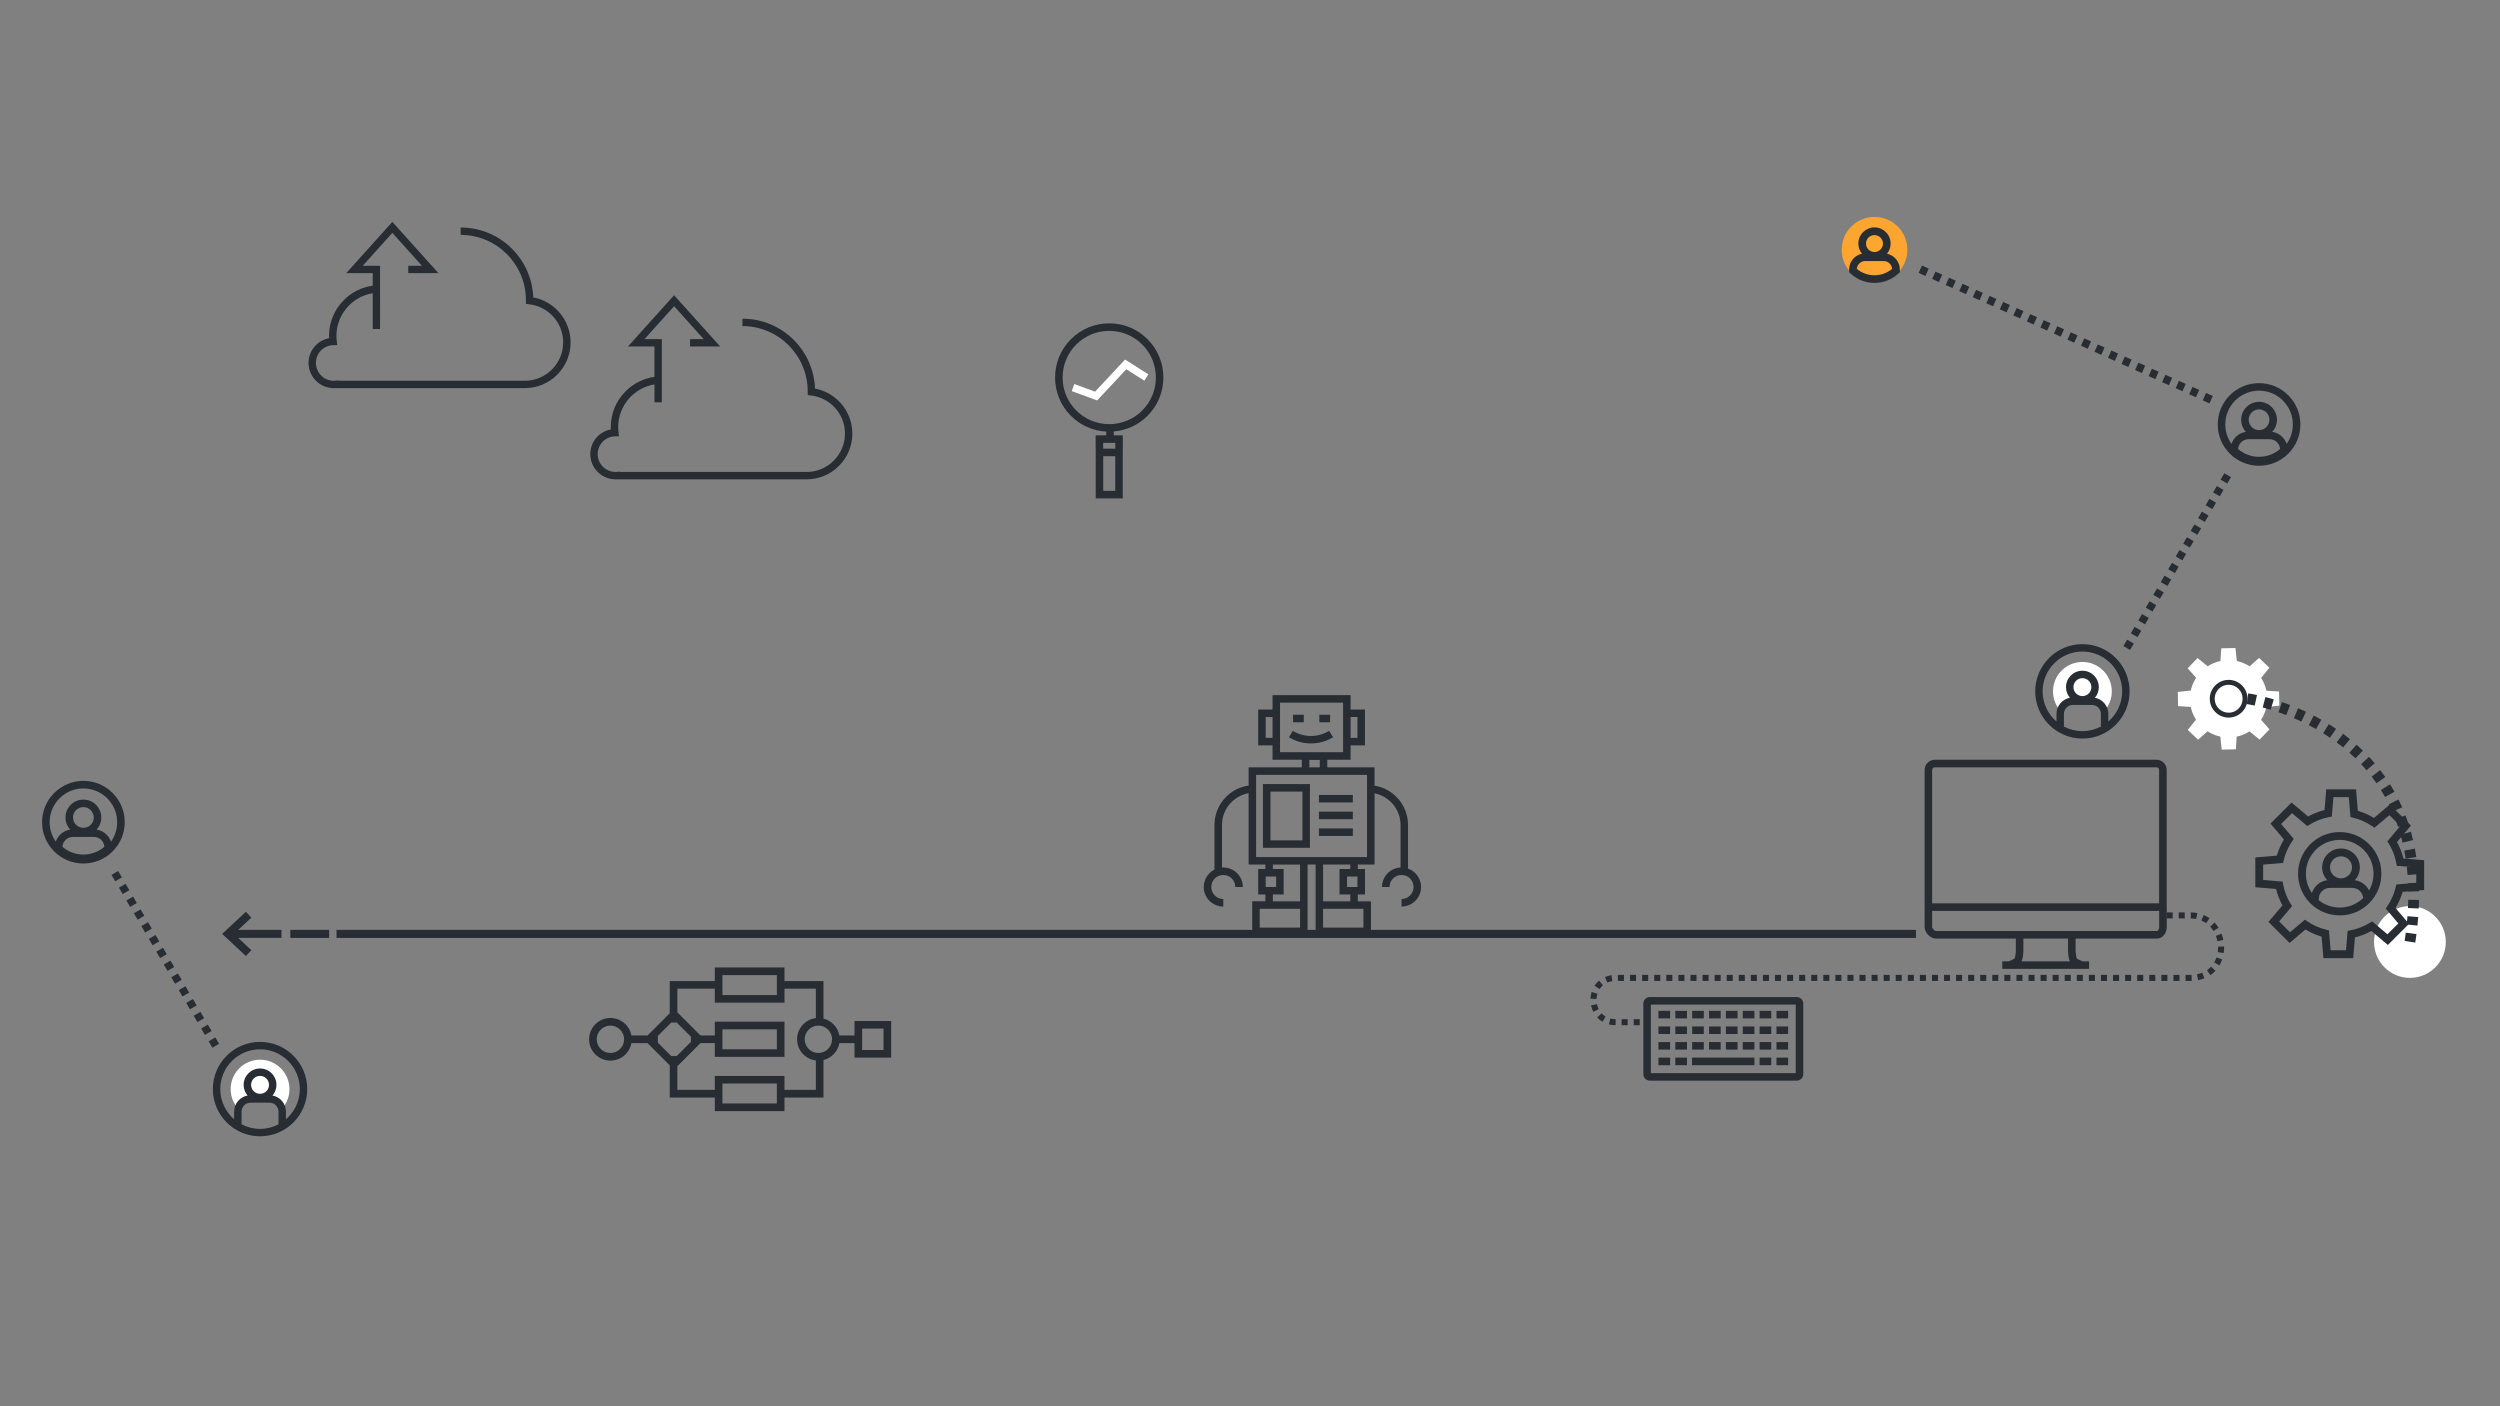 <svg baseProfile="basic" class="banner" xmlns="http://www.w3.org/2000/svg" viewBox="0 0 15360 8640"><rect x="0" y="0" width="15360" height="8640" fill="#808080" stroke="none"/><style>.st0{fill:#51C8D4;} .st1{fill:#282D33;} .st2{fill:#FCA531;} .st3{fill:#FFFFFF;}</style><g id="group_2"><path id="keyboard_1_" class="st1" d="M11039.5 6125.9h-903c-22 0-39.9 17.9-39.9 39.8v434c0 22 17.9 39.8 39.9 39.8h903c22 0 39.8-17.9 39.8-39.8v-434c0-21.9-17.8-39.8-39.8-39.8zm-6.5 467.3h-890v-421h890.1v421zm-46.8-336.2h-71.6v-46.3h71.6v46.3zm-103.6 0h-71.6v-46.3h71.6v46.3zm-103.5 0h-71.6v-46.3h71.6v46.3zm-103.6 0h-71.6v-46.3h71.6v46.3zm-103.6 0h-71.6v-46.3h71.6v46.3zm-103.6 0h-71.6v-46.3h71.6v46.3zm-103.5 0h-71.6v-46.3h71.6v46.3zm-103.6 0h-71.6v-46.3h71.6v46.3zm725 95.8h-71.6v-46.3h71.6v46.3zm-103.6 0h-71.6v-46.3h71.6v46.3zm-103.5 0h-71.6v-46.3h71.6v46.3zm-103.6 0h-71.6v-46.3h71.6v46.3zm-103.6 0h-71.6v-46.3h71.6v46.3zm-103.6 0h-71.6v-46.3h71.6v46.3zm-103.5 0h-71.6v-46.3h71.6v46.3zm-103.6 0h-71.6v-46.3h71.6v46.3zm725 95.8h-71.6v-46.3h71.6v46.3zm-103.6 0h-71.6v-46.3h71.6v46.3zm-103.5 0h-71.6v-46.3h71.6v46.3zm-103.6 0h-71.6v-46.3h71.6v46.3zm-103.6 0h-71.6v-46.3h71.6v46.3zm-103.6 0h-71.6v-46.3h71.6v46.3zm-103.5 0h-71.6v-46.3h71.6v46.3zm-103.6 0h-71.6v-46.3h71.6v46.3zm725 95.8h-71.6V6498h71.6v46.4zm-103.6 0h-71.6V6498h71.6v46.4zm-103.5 0h-383.2V6498h383.2v46.4zm-414.3 0h-71.6V6498h71.6v46.4zm-103.6 0h-71.6V6498h71.6v46.4z"></path><path id="usb" class="st1" d="M10683.1 5989.7h37.1v37.1h-37.1v-37.1zm74.2 37h37.1v-37.1h-37.1v37.1zm-296.8 0h37.1v-37.1h-37.1v37.1zm445.1 0h37.1v-37.1h-37.1v37.1zm-74.2 0h37.1v-37.1h-37.1v37.1zm-445.1 0h37.1v-37.1h-37.1v37.1zm148.4 0h37.1v-37.1h-37.1v37.1zm74.2 0h37.1v-37.1h-37.1v37.1zm370.9 0h37.1v-37.1h-37.1v37.1zm445 0h37.1v-37.1h-37.1v37.1zm74.2 0h37.1v-37.1h-37.1v37.1zm-148.3 0h37.1v-37.1h-37.1v37.1zm-148.4 0h37.1v-37.1h-37.1v37.1zm74.2 0h37.1v-37.1h-37.1v37.1zm-148.3 0h37.1v-37.1h-37.1v37.1zm-74.2 0h37.1v-37.1h-37.1v37.1zm-741.9 0h37.1v-37.1h-37.1v37.1zm-471.8 199.5l-27.2 25.2c9.7 10.4 20.8 19.4 33 26.5l18.7-32c-9.1-5.3-17.4-11.9-24.5-19.7zm44.8 67.6c12.9 3.3 26.7 5 40.9 5.2l.5-37.1c-11.4-.2-22.2-1.5-32.4-4.1l-9 36zm-73.4-124.1l-36.3 7.6c2.9 13.8 7.5 27.1 13.7 39.4l33.1-16.6c-4.7-9.5-8.2-19.7-10.5-30.4zm89.2-178.1c-14.2 2.1-27.7 5.8-40.2 11l14.4 34.1c9.5-4 20-6.9 31-8.5l-5.2-36.6zm3722.9-209l36.3-7.3c-2.7-13.2-6.5-26.2-11.3-38.6l-34.5 13.5c4.1 10.3 7.3 21.3 9.5 32.4zm-3775.5 270.5l-23.8-28.4c-10.8 9.1-20.3 19.8-28 31.9l31.2 20.1c5.7-9 12.6-16.9 20.6-23.6zm3782.6-352.6c-7.2-11.6-15.5-22.5-24.7-32.3l-27.1 25.3c7.5 8 14.3 16.9 20.2 26.5l31.6-19.5zM10037.4 6299h37v-37h-37v37zm126.2-272.3h37.1v-37.1h-37.1v37.1zm74.2 0h37.1v-37.1h-37.1v37.1zm-260.1-37h-37.2v37.1h37.2v-37.1zm111.6 37h37.2v-37.1h-37.2v37.1zm-126 272.3h37v-37h-37v37zm88.8-309.3h-37.2v37.1h37.2v-37.1zm1521.1 37h37.1v-37.1h-37.1v37.1zm-1758.8 78.9l-35.5-10.7c-4 13.2-6.3 27-6.9 41.1l37 1.5c.5-11 2.3-21.7 5.4-31.9zm3093.9-78.9h37.1v-37.1h-37.1v37.1zm371.1 0h37.1v-37.1h-37.1v37.1zm32.9-384h36.8v-37.1h-36.8v37.1zm41.4 384h37.2v-37.1h-37.2v37.1zm32.4-384h37v-37.1h-37v37.1zm-403.6 384h37.1v-37.1h-37.1v37.1zm148.4 0h37.1v-37.1h-37.1v37.1zm-74.2 0h37.1v-37.1h-37.1v37.1zm148.5 0h37.1v-37.1h-37.1v37.1zm399-113.8l32 18.7c6.8-11.6 12.5-24 16.9-37l-35.1-12c-3.7 10.8-8.3 20.9-13.8 30.3zm-148.3 76.8h-27.8v37.1h27.8c3.3 0 6.7-.1 10-.2l-1.3-37c-2.9 0-5.8.1-8.7.1zm103.8-28.9l20.9 30.6c11.4-7.7 21.8-16.7 31.2-26.8l-27.2-25.2c-7.5 8-15.9 15.2-24.9 21.4zm105-145.6l-37 1.1c.1 1.9.1 3.9.1 5.9 0 9.4-.7 18.8-2 27.9l36.7 5.3c1.6-10.9 2.4-22.1 2.4-33.2-.1-2.4-.1-4.7-.2-7zm-204.2-209.5l-.7 37.1c11.5.2 22.8 1.4 33.5 3.5l7.2-36.3c-12.8-2.6-26.3-4-40-4.3zm37.9 380l7.1 36.4c13.6-2.7 26.6-6.5 38.8-11.4l-13.9-34.4c-9.9 4-20.7 7.2-32 9.4zm41.1-363.9l-14.3 34.2c10.2 4.3 19.9 9.6 29 15.9l21.2-30.4c-11.2-7.8-23.3-14.4-35.9-19.7zm-1818 404.9h37.2v-37.1h-37.2v37.1zm370.8 0h37.1v-37.1h-37.1v37.1zm-148.2 0h36.9v-37.1h-36.9v37.1zm74 0h37.1v-37.1h-37.1v37.1zm148.4 0h37.1v-37.1h-37.1v37.1zm-519.2 0h37.1v-37.1h-37.1v37.1zm593.3 0h37.1v-37.1h-37.1v37.1zm-444.7 0h37.1v-37.1h-37.1v37.1zm74.2 0h37v-37.1h-37v37.1zm593.1 0h37.1v-37.1h-37.1v37.1zm222.5 0h37.1v-37.1h-37.1v37.1zm-74.2 0h37.1v-37.1h-37.1v37.1zm-296.7 0h37.1v-37.1h-37.1v37.1zm445.1 0h37.1v-37.1h-37.1v37.1zm-370.9 0h37.1v-37.1h-37.1v37.1zm148.3 0h37.1v-37.1h-37.1v37.1zm296.8 0h37.1v-37.1h-37.1v37.1z"></path><path id="desktop" class="st1" d="M13312.2 5572.6v-842c0-34.6-28.1-62.7-62.7-62.7h-1362c-34.6 0-62.7 28.1-62.7 62.7v842h-.1v121.6c0 36.6 34.9 72.5 70.4 72.5h490c0 8.2.1 17.1.2 26.2.4 28 .8 59.6-2.7 77.2-2.9 14.8-4.7 18-5.1 18.6-.8.8-4.4 2.8-7.2 4.3l-2.1 1.2c-5.3 2.9-14.2 7.2-25 12h-41.1v46.5h49.4l.2.5c.4-.2.8-.4 1.2-.5h431c.5.2 1.1.5 1.6.7l.3-.7h49.4v-46.5h-41.5c-10.9-4.9-19.8-9.1-25.1-12l-1.2-.7c-2.8-1.5-6.2-3.4-7.2-4.3-.7-1.2-2.3-5.3-5-19.1-3.5-17.6-3.1-48.8-2.7-76.3.1-9.5.2-18.7.2-27.2h499.3c37.9 0 60.5-35.9 60.5-70.5v-123.6h-.3zm-1441-842.1c0-8.9 7.3-16.2 16.2-16.2h1362c9 0 16.2 7.3 16.2 16.2v819.6h-1394.5v-819.6zm834.7 1062.8c-.4 31.2-.8 63.5 3.6 85.9 2.2 11.4 4.3 19.9 7.3 27.1h-296.2c3.3-7.4 5.5-16.2 7.6-27 4.4-22.4 4-55.2 3.6-86.9-.1-9-.2-17.8-.2-25.6h274.6c-.1 7.9-.2 17.1-.3 26.5zm546-73.2H11895c-10 0-23.9-15.1-23.9-26v-97.5h1394.8v99.5c0 11.4-5.8 24-14 24z"></path><path id="cloud_x5F_1" class="st1" d="M5164.8 2476c-41.5-46.2-96.8-77.1-157.2-88.5-2-54.3-13.7-107-34.8-156.9-22.5-53.1-54.7-100.8-95.6-141.8-41-41-88.7-73.2-141.9-95.6-55-23.3-113.5-35.1-173.7-35.1v45.4c221 0 400.9 179.8 400.9 400.8v23.2l20.1 2.3c119 13.6 208.8 114.2 208.8 234.1 0 130-105.8 235.8-235.8 235.8H3810.8l-.5-2.2-19.5 1.7c-3 .3-6.1.5-9.2.5-60.3 0-109.4-49.1-109.4-109.5 0-59.5 46.6-107.5 106.1-109.2l24.8-.7-2.9-24.6c-1.3-11.4-2-21.7-2-31.5 0-132 96.6-241.8 222.9-262.4V2472h45.2v-388.4h-106.4l82.3-91.6 99.5-110.6 181.8 202.1h-83.9v45.2h185.3L4141.5 1814l-283.2 314.8H4021v186.8c-66.8 9.2-128.6 39.7-177.1 88.3-58.8 58.8-91.2 137-91.2 220.2 0 4.6.1 9.2.4 14-31.2 5.8-59.9 21.1-82.5 44.2-28.3 29-43.8 67.3-43.8 107.9 0 82.9 65.4 150.8 147.3 154.7v.2h1181.5c75.1 0 145.7-29.3 198.8-82.4 53.1-53.1 82.4-123.7 82.4-198.9-.1-69.4-25.6-136.1-72-187.8z"></path><path id="cloud_x5F_2" class="st1" d="M3433.5 1915.7c-41.5-46.2-96.8-77.1-157.2-88.5-2-54.3-13.7-107-34.8-156.9-22.5-53.1-54.7-100.8-95.6-141.8-41-41-88.7-73.2-141.9-95.6-55-23.3-113.5-35.1-173.7-35.1v45.4c221 0 400.9 179.8 400.9 400.8v23.2l20.1 2.3c119 13.6 208.8 114.2 208.8 234.1 0 130-105.8 235.8-235.8 235.8H2079.6l-.5-2.2-19.5 1.7c-3 .3-6.1.5-9.2.5-60.3 0-109.4-49.1-109.4-109.5 0-59.5 46.6-107.5 106.1-109.2l24.8-.7-2.9-24.6c-1.3-11.4-2-21.7-2-31.5 0-132 96.7-241.8 222.9-262.5v220.1h45.2V1633h-106.4l82.3-91.6 99.5-110.6 181.8 202.1h-83.9v45.2h185.3l-283.2-314.8-283.2 314.8H2290v77.1c-66.9 9.2-128.6 39.7-177.2 88.3-58.8 58.8-91.2 137-91.2 220.2 0 4.6.1 9.2.4 14-31.2 5.8-59.9 21.1-82.5 44.2-28.3 29-43.8 67.3-43.8 107.9 0 82.9 65.4 150.8 147.3 154.7v.2h1181.5c75.1 0 145.7-29.3 198.8-82.4 53.1-53.1 82.4-123.7 82.4-198.9-.2-69.4-25.8-136.1-72.2-187.7z"></path><g id="search_1_"><path class="st1" d="M7050.4 2084c-62.8-62.8-146.3-97.4-235.2-97.4h-.7c-88.8.2-172.2 34.8-234.8 97.5-31.7 31.7-56.3 68.8-73 110.1-16.1 39.9-24.3 82-24.3 125.3s8.2 85.4 24.3 125.3c16.7 41.3 41.3 78.4 73 110 58.4 58.4 134.9 92.4 216.9 96.9v22.9h-65v82.3h.4V3062h166.2v-305.2h.4v-82.2h-55.7V2651c78.5-6.5 151.4-40.1 207.6-96.3 62.8-62.9 97.4-146.5 97.3-235.4 0-89-34.6-172.6-97.4-235.3zM6852 3015.8h-73.7v-213h73.7v213zm.4-259.2h-74.5v-35.7h74.5v35.7zm165.5-234.5c-53.9 53.9-125.7 83.7-202.1 83.9h-.5c-76.7 0-148.7-29.8-202.8-83.9-54.1-54-83.8-126-83.8-202.6 0-76.7 29.7-148.7 83.8-202.7 53.9-53.9 125.7-83.7 202.2-83.9h.6c76.6 0 148.5 29.8 202.5 83.8 54.1 54 83.9 126 83.9 202.7 0 76.6-29.8 148.5-83.8 202.7z"></path><path class="st3" d="M7055.5 2299.9l-24.8 39-110.7-70.2-179.1 191.6-156.3-57.5 16-43.4 127.5 46.9 184.4-197.2 143 90.8z"></path></g><g id="community_x5F_3"><g id="user_x5F_2_1_"><path class="st3" d="M1656.2 6733.4h-116.9c-40.7 0-75.5 25.3-89.7 61-21.1-30-32.4-65.5-32.4-103 0-99.6 81-180.6 180.6-180.6s180.6 81 180.6 180.6c0 37.5-11.3 73-32.4 103-14.2-35.7-49.1-61-89.8-61z"></path><path class="st1" d="M1307.7 6691.4c0 159.9 130.1 290.1 290 290.1s290-130.1 290-290.1c0-159.9-130.1-290.1-290-290.1s-290 130.2-290 290.1zm290 244.4c-41 0-79.6-10.2-113.6-28.1V6830c0-30.4 24.7-55.1 55.1-55.1h116.9c30.4 0 55.1 24.7 55.1 55.1v77.8c-33.9 17.9-72.5 28-113.5 28zm0-215.3c-30.4 0-55.1-24.7-55.1-55.1 0-30.4 24.7-55.1 55.1-55.1 30.4 0 55.1 24.7 55.1 55.1 0 30.4-24.7 55.1-55.1 55.1zm-244.4-29.1c0-134.8 109.6-244.4 244.4-244.4s244.4 109.6 244.4 244.4c0 74-33.1 140.4-85.2 185.3V6830c0-49.4-35.7-90.6-82.6-99.1 15.1-17.6 24.2-40.5 24.2-65.4 0-55.6-45.2-100.8-100.8-100.8-55.6 0-100.8 45.2-100.8 100.8 0 24.9 9.1 47.8 24.2 65.4-46.9 8.6-82.6 49.7-82.6 99.1v46.7c-52.1-44.9-85.2-111.3-85.2-185.3z"></path></g><path id="path" class="st1" d="M1185.2 6137.9l23 39.3-41.1 24-23-39.3 41.1-24zm-87-54.6l23 39.3 41.1-24-23-39.3-41.1 24zm-91.9-157.4l23 39.3 41.1-24-23-39.3-41.1 24zm45.9 78.7l23 39.3 41.1-24-23-39.3-41.1 24zm137.8 236l23 39.3 41.1-24-23-39.3-41.1 24zm91.9 157.3l23 39.3 41.1-24-23-39.3-41.1 24zm-45.9-78.7l23 39.3 41.1-24-23-39.3-41.1 24zm-275.6-471.9l23 39.3 41.1-24-23-39.3-41.1 24zM730.7 5454l23 39.3 41.1-24-23-39.3-41.1 24zm46 78.7l23 39.3 41.1-24-23-39.3-41.1 24zm-91.9-157.3l23 39.3 41.1-24-23-39.3-41.1 24zm229.6 393.2l23 39.3 41.1-24-23-39.3-41.1 24zm-45.9-78.6l23 39.3 41.1-24-23-39.3-41.1 24zm-45.9-78.7l23 39.3 41.1-24-23-39.3-41.1 24z"></path><path id="user_x5F_1_1_" class="st1" d="M258.5 5051.6c0 67.8 26.4 131.5 74.4 179.5 48 47.9 111.7 74.3 179.5 74.3s131.5-26.4 179.5-74.3 74.4-111.7 74.4-179.5-26.4-131.6-74.4-179.5c-47.9-47.9-111.7-74.4-179.5-74.4s-131.5 26.4-179.5 74.3c-48 48-74.4 111.7-74.4 179.6zm253.9 34.7c-35.1 0-63.7-28.6-63.7-63.7s28.6-63.7 63.7-63.7 63.6 28.6 63.6 63.7c.1 35.1-28.5 63.7-63.6 63.7zm128.7 116.5c-36 30.8-81.3 47.6-128.7 47.6-47.4 0-92.7-16.8-128.8-47.6 1.7-33.6 29.6-60.5 63.6-60.5h130.3c34.1 0 62 26.8 63.6 60.5zm-336.2-151.2c0-114.4 93.1-207.5 207.5-207.5s207.5 93.1 207.5 207.5c0 44.5-14.1 85.7-38 119.6-13-38.8-47.1-68.1-88.6-74 18.1-19.6 29.1-45.8 29.1-74.5 0-60.7-49.3-110-110-110s-110.1 49.4-110.1 110c0 28.7 11.1 54.9 29.1 74.5-41.5 6-75.6 35.2-88.6 74-23.8-33.9-37.9-75.2-37.9-119.6z"></path></g><g id="community_x5F_2"><g id="user_x5F_3"><path class="st3" d="M12974.9 4247.6c0 37.5-11.3 73-32.4 103-14.2-35.7-49.1-61-89.7-61h-116.9c-40.7 0-75.6 25.3-89.8 61-21.1-30-32.4-65.5-32.4-103 0-99.6 81-180.6 180.6-180.6 99.6.1 180.6 81.1 180.6 180.6z"></path><path class="st1" d="M12794.3 3957.6c-159.9 0-290 130.1-290 290.1 0 159.9 130.1 290.1 290 290.1s290-130.1 290-290.1c.1-160-130.1-290.1-290-290.1zm-113.6 506.4v-77.8c0-30.4 24.7-55.1 55.1-55.1h116.9c30.4 0 55.1 24.7 55.1 55.1v77.8c-34 17.9-72.6 28.1-113.6 28.1-40.9 0-79.5-10.2-113.5-28.1zm58.5-242.3c0-30.4 24.7-55.1 55.1-55.1 30.4 0 55.1 24.7 55.1 55.1 0 30.4-24.7 55.1-55.1 55.1-30.4 0-55.1-24.7-55.1-55.1zm214.3 211.2v-46.7c0-49.4-35.7-90.6-82.6-99.1 15.1-17.6 24.2-40.5 24.2-65.4 0-55.6-45.2-100.8-100.8-100.8-55.6 0-100.8 45.2-100.8 100.8 0 24.9 9.1 47.8 24.2 65.4-46.9 8.6-82.6 49.7-82.6 99.1v46.7c-52.1-44.9-85.2-111.3-85.2-185.3 0-134.8 109.6-244.4 244.4-244.4s244.4 109.6 244.4 244.4c0 74-33.1 140.5-85.2 185.3z"></path></g><path id="path_x5F_2" class="st1" d="M13247.9 3718.1l-23 39.3-41.1-24 23-39.3 41.1 24zm4.8-102.6l-23 39.3 41.1 24 23-39.3-41.1-24zm91.9-157.3l-23 39.3 41.1 24 23-39.3-41.1-24zm-45.9 78.6l-23 39.3 41.1 24 23-39.3-41.1-24zm-137.8 236l-23 39.3 41.1 24 23-39.3-41.1-24zm-91.9 157.3l-23 39.3 41.1 24 23-39.3-41.1-24zm45.9-78.7l-23 39.3 41.1 24 23-39.3-41.1-24zm275.6-471.9l-23 39.3 41.1 24 23-39.3-41.1-24zm229.7-393.3l-23 39.3 41.1 24 23-39.3-41.1-24zm-45.9 78.7l-23 39.3 41.1 24 23-39.3-41.1-24zm91.8-157.3l-23 39.3 41.1 24 23-39.3-41.1-24zm-229.6 393.3l-23 39.3 41.1 24 23-39.3-41.1-24zm45.9-78.7l-23 39.3 41.1 24 23-39.3-41.1-24zm45.9-78.7l-23 39.3 41.1 24 23-39.3-41.1-24z"></path><path id="user_x5F_2" class="st1" d="M14059.1 2428.3c-48-47.9-111.7-74.3-179.5-74.3s-131.5 26.4-179.5 74.3-74.4 111.7-74.4 179.5 26.4 131.5 74.4 179.5c47.9 47.9 111.7 74.3 179.5 74.3s131.5-26.4 179.5-74.3 74.4-111.7 74.4-179.5-26.4-131.6-74.4-179.5zm-243.1 150.5c0-35.1 28.5-63.7 63.6-63.7s63.7 28.6 63.7 63.7-28.6 63.7-63.7 63.7-63.6-28.6-63.6-63.7zm-1.5 119.7h130.3c34.1 0 62 26.8 63.6 60.5-36 30.8-81.4 47.6-128.8 47.6-47.4 0-92.7-16.8-128.7-47.6 1.7-33.6 29.6-60.5 63.6-60.5zm234.7 28.8c-13-38.8-47.1-68-88.6-74 18.1-19.6 29.1-45.8 29.1-74.5 0-60.7-49.4-110-110.1-110-60.6 0-110 49.4-110 110 0 28.7 11 54.9 29.1 74.5-41.5 6-75.6 35.2-88.6 74-23.9-33.8-38-75.1-38-119.6 0-114.4 93.1-207.5 207.5-207.5s207.5 93.1 207.5 207.5c.1 44.6-14 85.8-37.9 119.6z"></path><path id="path_x5F_1" class="st1" d="M12411.5 1956.5l-41.6-18.6 20.3-45.3 41.6 18.6-20.3 45.3zm-62.7-82.7l-41.6-18.6-20.3 45.3 41.6 18.6 20.3-45.3zm-83.1-37.2l-41.6-18.6-20.3 45.3 41.6 18.6 20.3-45.3zm249.3 111.8l-41.6-18.6-20.3 45.3 41.6 18.6 20.3-45.3zm83.1 37.3l-41.6-18.6-20.3 45.3 41.6 18.6 20.3-45.3zm-415.6-186.4l-41.6-18.6-20.3 45.3 41.6 18.6 20.3-45.3zm-332.4-149.2l-41.6-18.6-20.3 45.3 41.6 18.6 20.3-45.3zm831.1 372.9l-41.6-18.6-20.3 45.3 41.6 18.6 20.3-45.3zm-748-335.6l-41.6-18.6-20.3 45.3 41.6 18.6 20.3-45.3zm83.1 37.3l-41.6-18.6-20.3 45.3 41.6 18.6 20.3-45.3zm83.1 37.3l-41.6-18.6-20.3 45.3 41.6 18.6 20.3-45.3zm1246.6 559.2l-41.6-18.6-20.3 45.3 41.6 18.6 20.3-45.3zm-83.1-37.2l-41.6-18.6-20.3 45.3 41.6 18.6 20.3-45.3zm-498.6-223.7l-41.6-18.6-20.3 45.3 41.6 18.6 20.3-45.3zm415.5 186.4l-41.6-18.6-20.3 45.3 41.6 18.6 20.3-45.3zm374 167.8l-20.3 45.3 41.6 18.6 20.3-45.3-41.6-18.6zm-41.6-18.7l-41.6-18.6-20.3 45.3 41.6 18.6 20.3-45.3zm-83.1-37.3l-41.6-18.6-20.3 45.3 41.6 18.6 20.3-45.3zm-581.7-261l-41.6-18.6-20.3 45.3 41.6 18.6 20.3-45.3zm83.1 37.3l-41.6-18.6-20.3 45.3 41.6 18.6 20.3-45.3zm166.2 74.6l-41.6-18.6-20.3 45.3 41.6 18.6 20.3-45.3zm-83.1-37.3l-41.6-18.6-20.3 45.3 41.6 18.6 20.3-45.3z"></path><g id="user_x5F_1"><path class="st2" d="M11517.1 1736.4c-111.5 0-201.8-90.4-201.8-201.8 0-111.5 90.4-201.8 201.8-201.8s201.8 90.4 201.8 201.8c.1 111.4-90.3 201.8-201.8 201.8z"></path><path class="st1" d="M11593.7 1558.9c13.9-17.1 22.3-38.9 22.3-62.6 0-54.7-44.5-99.2-99.2-99.2s-99.2 44.5-99.2 99.2c0 23.7 8.4 45.5 22.3 62.6-45 9.4-79 49.3-79 97.1v16.3l7.4 7c40.4 38.1 93.2 59.1 148.5 59.1s108-21 148.5-59.1l7.4-7V1656c-.1-47.8-34-87.7-79-97.1zm-77-114.6c28.7 0 52.1 23.4 52.1 52.1 0 28.7-23.4 52.1-52.1 52.1-28.7 0-52.1-23.4-52.1-52.1.1-28.8 23.4-52.1 52.1-52.1zm0 247c-39.9 0-78.1-14-108.6-39.5 2.2-26.7 24.6-47.8 51.9-47.8h113.4c27.3 0 49.7 21.1 51.9 47.8-30.5 25.5-68.7 39.5-108.6 39.5z"></path></g></g><g id="community_x5F_1"><path id="random_x5F_circle" class="st3" d="M15027 5787.6c0 121.8-98.7 220.5-220.5 220.5s-220.5-98.7-220.5-220.5 98.7-220.5 220.5-220.5 220.5 98.7 220.5 220.5z"></path><g id="gear_x5F_with_x5F_user"><path class="st1" d="M14893.9 5468.4v-183.2l-127.6-10.6c-8.4-35.3-21.5-69.1-39.2-100.9l85.8-101.4-129.5-129.5-97.8 82.8c-31-19.1-64.1-33.7-99-43.7l-11-132.3h-183.2l-10.7 127.6c-35.3 8.4-69.1 21.5-100.9 39.2l-101.4-85.8-129.6 129.5 82.8 97.8c-19 30.9-33.7 64.1-43.7 99l-132.3 11v183.2l127.6 10.6c8.4 35.3 21.5 69.1 39.2 100.9l-85.8 101.4 129.5 129.5 97.8-82.7c31 19.1 64.2 33.7 99 43.7l11 132.3 183.2.1 10.7-127.7c35.3-8.4 69.1-21.5 100.9-39.2l101.4 85.8 129.6-129.5-82.8-97.8c19.1-31 33.7-64.2 43.7-99l132.3-11.1zm-174.7-17.2c-9.9 41.3-27.2 80.2-51.2 115.6l-10.3 15.1 77.5 91.6-66.8 66.8-93.8-79.4-14.9 9.1c-36.4 22.3-76.1 37.6-117.9 45.6l-18 3.4-10 119.5h-94.5l-10.2-122.4-17-4.1c-41.3-9.9-80.2-27.1-115.6-51.2l-15.1-10.3-91.6 77.5-66.8-66.8 79.3-93.8-9.1-14.8c-22.3-36.5-37.7-76.2-45.6-118l-3.4-18-119.5-10v-94.5l122.4-10.2 4.1-16.9c10-41.5 27.3-80.4 51.2-115.6l10.3-15.1-77.5-91.6 66.8-66.8 93.8 79.4 14.9-9.1c36.4-22.3 76.1-37.6 117.9-45.6l18-3.4 10-119.5h94.5l10.2 122.4 16.9 4.1c41.4 10 80.3 27.2 115.6 51.2l15.1 10.3 91.6-77.5 66.8 66.8-79.4 93.8 9.1 14.9c22.3 36.4 37.6 76.1 45.6 118l3.4 18 119.5 9.9v94.5l-122.4 10.2-3.9 16.9z"></path><path class="st1" d="M14375.3 5112.1c-68.4 0-132.7 26.6-181 75-48.4 48.4-75 112.7-75 181.1 0 68.4 26.6 132.7 75 181 48.4 48.4 112.7 75 181 75 68.4 0 132.7-26.6 181-75 48.4-48.4 75-112.7 75-181 0-68.4-26.6-132.7-75-181-48.3-48.4-112.6-75.1-181-75.1zm0 463.9c-48 0-93.4-16.1-130.2-45.8h1.6v-7.5c0-37.3 30.4-67.6 67.7-67.6h137.6c35.7 0 65 27.8 67.4 62.8-39 37.5-90 58.1-144.1 58.1zm-59.8-247c0-37.3 30.3-67.6 67.6-67.6s67.7 30.3 67.7 67.6-30.3 67.6-67.7 67.6c-37.3 0-67.6-30.3-67.6-67.6zm240.2 142.3c-16.7-33.7-49.3-58.1-87.9-63.4 19.3-20.7 31.1-48.5 31.1-78.9 0-63.9-52-115.8-115.9-115.8-63.9 0-115.8 52-115.8 115.8 0 30.5 11.8 58.2 31.1 78.9-44.2 6.1-80.4 37.2-94.1 78.5-24-34.5-36.9-75.4-36.9-118.2 0-55.5 21.6-107.7 60.9-147 39.2-39.2 91.4-60.9 146.9-60.9s107.7 21.6 146.9 60.9c39.2 39.2 60.9 91.4 60.9 146.9.2 36.8-9.3 72.2-27.2 103.2z"></path></g><g id="gear_x5F_filled_1_"><path id="gear_x5F_filled" class="st3" d="M13924.6 4344.2l79.8-8.4-1.9-87.3-77.7-4.8c-5.9-27.5-16.7-54.2-32.3-78.6l50.5-62.4-63.1-60.4-58.4 51.6c-24.4-15.8-51-26.8-78.4-32.7l-8.4-79.8-87.3 1.9-4.8 77.7c-27.5 5.9-54.2 16.7-78.6 32.4l-62.4-50.5-60.4 63.1 51.6 58.4c-15.8 24.4-26.8 51-32.7 78.4l-79.8 8.4 1.9 87.3 77.7 4.8c5.9 27.5 16.7 54.2 32.4 78.6l-50.6 62.4 63.1 60.4 58.4-51.6c24.4 15.8 51 26.7 78.4 32.7l8.4 79.8 87.3-1.9 4.8-77.7c27.5-5.9 54.2-16.7 78.6-32.4l62.4 50.6 60.4-63.1-51.6-58.4c15.8-24.4 26.7-51 32.7-78.5z"></path><path class="st1" d="M13692.8 4177.1c-64 0-115.9 51.9-115.9 115.9s51.9 115.9 115.9 115.9 115.9-51.9 115.9-115.9-51.9-115.9-115.9-115.9zm0 201.8c-47.4 0-85.9-38.5-85.9-85.9s38.5-85.9 85.9-85.9c47.4 0 85.9 38.5 85.9 85.9s-38.4 85.9-85.9 85.9z"></path></g><path class="st1" d="M14839.5 5791.1l-65.5-10c2.6-16.9 5-33.8 7.1-50.5l65.7 8.4c-2.2 17.2-4.7 34.7-7.3 52.1zm13.3-104.3l-65.9-6.8c1.7-16.9 3.3-34 4.5-50.7l66.1 5c-1.3 17.4-2.9 35-4.7 52.5zm8-104.9l-66.2-3.2c.8-17 1.4-34.1 1.7-50.7l66.2 1.3c-.2 17.2-.8 34.9-1.7 52.6zm-64.2-104.7c-.2-16.9-.7-34-1.4-50.6l66.2-2.9c.8 17.4 1.3 35.1 1.5 52.8l-66.3.7zm-4.5-101.1c-1.3-16.8-3-33.8-4.8-50.3l65.8-7.5c2 17.3 3.7 35 5.1 52.6l-66.1 5.2zm-11.5-100.3c-2.5-16.6-5.4-33.4-8.6-49.6l65-12.6c3.3 17.1 6.4 34.7 9 52.2l-65.4 10zm-19.2-98.8c-3.9-16.3-8.1-32.7-12.6-48.7l63.8-18c4.8 16.9 9.2 34.2 13.3 51.4l-64.5 15.3zm-27.3-96.7c-5.2-15.9-10.9-31.8-16.8-47.3l61.9-23.6c6.3 16.4 12.3 33.3 17.8 50.1l-62.9 20.8zm-35.8-93.7c-6.7-15.3-13.8-30.6-21.1-45.4l59.4-29.4c7.8 15.8 15.4 32 22.5 48.3l-60.8 26.5zm-44.4-89.8c-8.1-14.5-16.6-29.1-25.4-43.1l56.2-35c9.3 15 18.4 30.5 27.1 45.9l-57.9 32.2zm-52.9-84.9c-9.5-13.6-19.4-27.3-29.5-40.5l52.5-40.3c10.8 14 21.4 28.5 31.4 43.1l-54.4 37.7zm-61-79.5c-10.7-12.7-22-25.2-33.3-37.4l48.4-45.2c12.1 13 24 26.4 35.5 39.8l-50.6 42.8zm-68.5-73.3c-11.9-11.6-24.3-23.1-36.8-34.2l44-49.5c13.3 11.8 26.4 24 39 36.3l-46.2 47.4zm-75.1-66.7c-12.9-10.5-26.3-20.8-39.8-30.8l39.4-53.2c14.3 10.6 28.4 21.5 42.1 32.6l-41.7 51.4zm-80.8-59.9c-13.8-9.3-28-18.6-42.3-27.4l34.9-56.3c15.1 9.3 30.1 19.1 44.6 28.9l-37.2 54.8zm-85.8-53.1c-14.5-8.2-29.5-16.3-44.5-24l30.4-58.9c15.7 8.1 31.4 16.6 46.7 25.2l-32.6 57.7zm-89.8-46.4c-15.2-7.1-30.7-14.1-46.2-20.7l25.9-61c16.2 6.9 32.5 14.2 48.4 21.6l-28.1 60.1zm-93.2-39.6c-15.7-6-31.7-11.8-47.6-17.3l21.5-62.7c16.7 5.7 33.4 11.8 49.9 18.1l-23.8 61.9zm-95.9-32.9c-16.3-4.9-32.7-9.6-48.8-13.8l16.8-64.1c16.9 4.4 34.1 9.3 51.2 14.5l-19.2 63.4zm-97.9-25.5c-30.6-6.6-48.6-9.1-48.8-9.2l8.9-65.6c.8.1 20.5 2.8 53.9 10.1l-14 64.7z"></path></g><path id="baseline" class="st1" d="M11771.7 5713.3v49.2H2067.5v-49.2h9704.2zm-9988.1 49.2h238.5v-49.2h-238.5v49.2zm-239.2-124.6l-33.6-36-145.9 135.9 145.9 136 33.6-36-80.8-75.4h265.8v-49.2h-265.9l80.9-75.3z"></path><path id="branches" class="st1" d="M5250.1 6272.8v89.1h-93c-9.2-50.8-47.9-91.6-97.6-103.8v-230.5h-239.6v-83.3h-428.1v83.3h-276.9v197.8L3978.4 6362h-99.1c-11.1-61.1-64.7-107.6-129-107.6-72.2 0-131 58.8-131 131.1 0 72.2 58.8 131 131 131 64.3 0 117.9-46.5 129-107.6h99l136.6 136.6v197.8h276.9v83.3h428.1v-83.3h239.6v-230.5c49.7-12.2 88.4-53 97.6-103.8h93v89.1h225.2v-225.2h-225.2zm-1499.7 196.7c-46.4 0-84.1-37.7-84.1-84.1 0-46.4 37.7-84.2 84.1-84.2 46.4 0 84.2 37.8 84.2 84.2-.1 46.4-37.8 84.1-84.2 84.1zm688.3-478.4H4773v122.4h-334.3v-122.4zM4245 6401.3l-87.1 87h-33.8l-82.1-82.1v-41.6l82.2-82.2h33.7l87.1 87.1v31.8zm528 378.3h-334.3v-122.4H4773v122.4zm46.9-83.3v-85.9h-428.1v85.9h-230v-145.6l142-141.9h88v84.6h428.1v-216.1h-428.1v84.6h-88.1L4161.8 6220v-145.5h230v85.9h428.1v-85.9h192.7v180.8c-64.9 7.7-115.4 63.1-115.4 130.1s50.5 122.4 115.4 130.1v180.8h-192.7zm-381.2-249.8v-122.4H4773v122.4h-334.3zm589.5 23c-46.4 0-84.1-37.7-84.1-84.1 0-46.4 37.7-84.2 84.1-84.2 46.4 0 84.1 37.8 84.1 84.2 0 46.4-37.7 84.1-84.1 84.1zm400.3-18.4H5297v-131.4h131.5v131.4z"></path><path id="robot" class="st1" d="M8048.3 4817.4h-288.7V5209h288.7v-391.6zm-46.1 345.4h-196.4v-299.2h196.4v299.2zm309.6-232.6h-208.2V4884h208.2v46.2zm0 102.9h-208.2v-46.2h208.2v46.2zm0 102.9h-208.2v-46.2h208.2v46.2zm-301.3-698.6h-66.2v-46.2h66.2v46.2zm161.7 0H8106v-46.2h66.2v46.2zm-6 52.8l24.1 39.3c-40.9 25.1-87.8 38.3-135.7 38.3s-94.9-13.2-135.7-38.3l24.1-39.3c68.9 42.2 154.4 42.2 223.2 0zm484.7 846.4v-267.8c0-65.4-25.5-126.8-71.7-173.1-36.9-36.9-83.5-60.6-134.1-68.6v-112.5h-290.3v-46.7h143.3v-88.2h88.2v-220.5h-88.2V4271h-479.7v88.2h-88.2v220.5h88.2v88.2h180.1v46.7h-327v111.9c-52.1 7.4-100.2 31.3-138.1 69.2-46.2 46.2-71.7 107.7-71.7 173.1v273.9c-39 19.8-65.8 60.4-65.8 107.1 0 66.2 53.9 120.1 120.1 120.1v-46.2c-40.7 0-73.9-33.2-73.9-73.9 0-40.8 33.1-73.9 73.9-73.9 40.8 0 73.9 33.2 73.9 73.9h46.2c0-66.2-53.9-120.1-120.1-120.1-2.7 0-5.4.1-8.1.3v-261.2c0-97.6 70.7-178.9 163.6-195.5v438.6h102.9v27.3h-44.1v156.4h44.1v42h-80.8v207.8h340.1V5311.7h49.4V5745.4h340.1v-207.8h-80.8v-42h44.1v-156.4h-44.1v-27.3h102.9V4874c90.9 18.2 159.6 98.6 159.6 194.7v261.1c-63.4 3.2-113.9 55.8-113.9 119.9h46.2c0-40.8 33.2-73.9 73.9-73.9 40.8 0 73.9 33.2 73.9 73.9 0 40.8-33.2 73.9-73.9 73.9v46.2c66.2 0 120.1-53.9 120.1-120.1-.2-52.1-33.7-96.6-80.3-113.1zm-310.7-931.3v128.2h-42v-128.2h42zm-563.8 128.2v-128.2h42v128.2h-42zm88.2-216.4H8252v304.6h-387.4v-304.6zm180 351.7h64.1v45.7h-64.1v-45.7zm-268.2 780.7v-64.1h64.1v64.1h-64.1zm-36.7 134.3h247.8v115.5h-247.8v-115.5zm247.8-46.2h-167v-42h66.2v-156.4h-66.2v-27.3h167v225.7zm389.4 161.7h-247.8v-115.5h247.8v115.5zm-36.7-313.9v64.1h-64.1v-64.1h64.1zm-44.1-46.2H8230v156.4h66.1v42h-167v-225.8h167v27.4zm102.9-73.5h-681.4v-505H8399v505z"></path></g></svg>